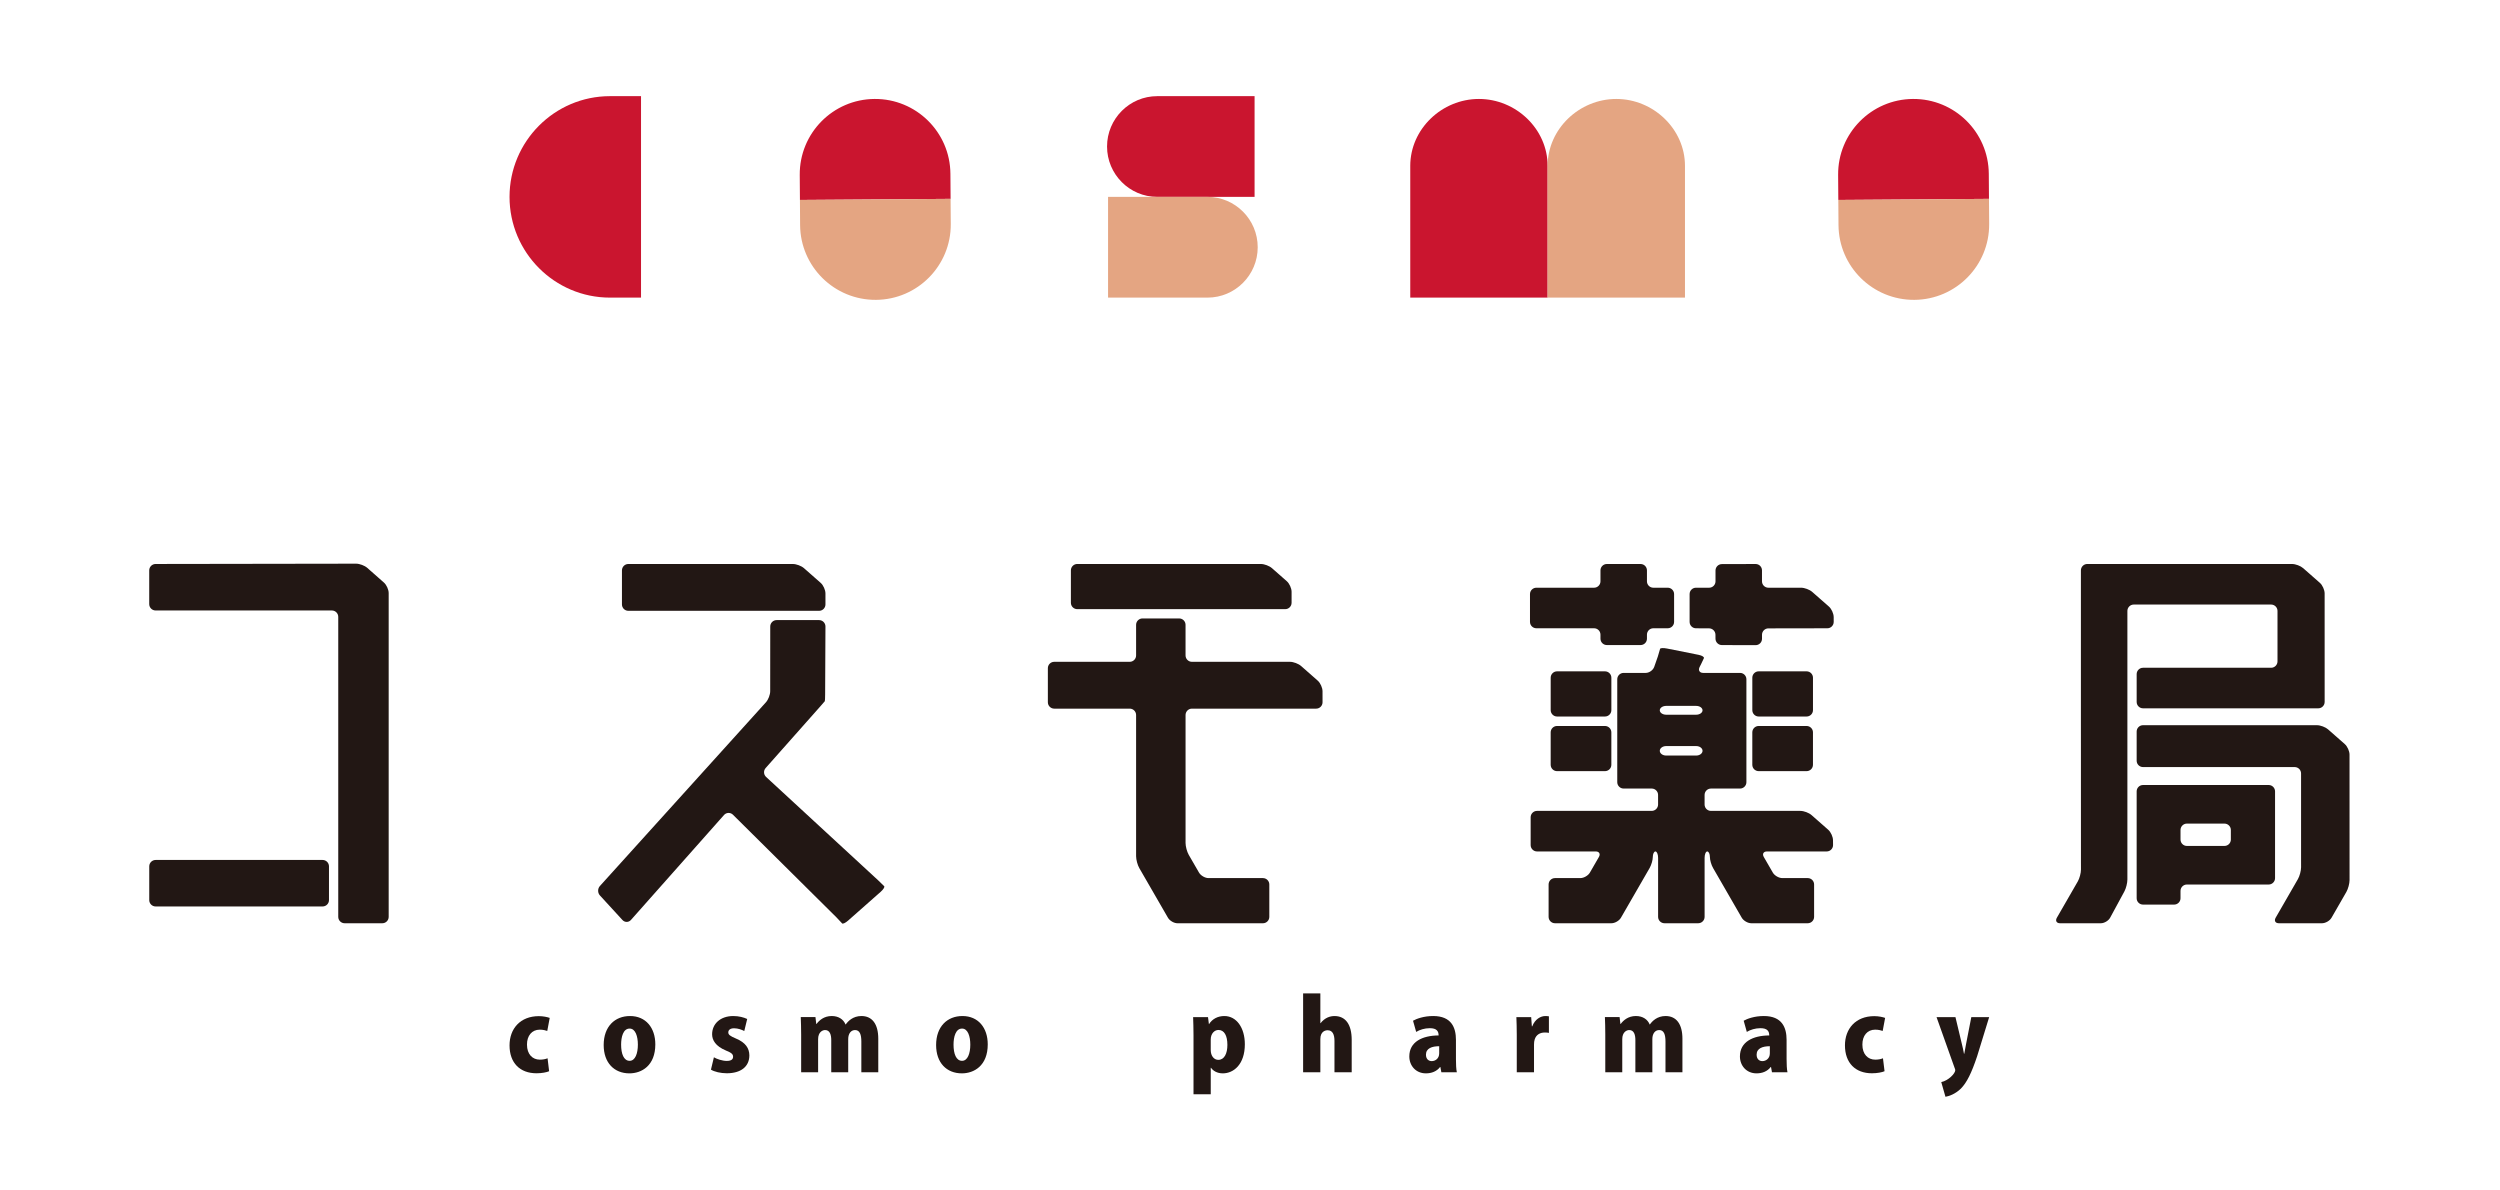 <?xml version="1.0" encoding="utf-8"?>
<!-- Generator: Adobe Illustrator 16.2.1, SVG Export Plug-In . SVG Version: 6.00 Build 0)  -->
<!DOCTYPE svg PUBLIC "-//W3C//DTD SVG 1.1//EN" "http://www.w3.org/Graphics/SVG/1.1/DTD/svg11.dtd">
<svg version="1.1" id="レイヤー_1" xmlns="http://www.w3.org/2000/svg" xmlns:xlink="http://www.w3.org/1999/xlink" x="0px"
	 y="0px" width="273px" height="130px" viewBox="0 0 273 130" enable-background="new 0 0 273 130" xml:space="preserve">
<g>
	<path fill="#221714" d="M59.964,116.977c-0.256,0.117-0.79,0.225-1.38,0.225c-1.797,0-2.943-1.123-2.943-3.05
		c0-1.82,1.178-3.189,3.2-3.189c0.472,0,0.92,0.097,1.187,0.192l-0.267,1.424c-0.192-0.065-0.448-0.14-0.823-0.14
		c-0.856,0-1.401,0.663-1.392,1.638c0,1.048,0.601,1.637,1.403,1.637c0.33,0,0.609-0.053,0.845-0.149L59.964,116.977z"/>
	<path fill="#221714" d="M71.561,114.044c0,2.344-1.51,3.167-2.826,3.167c-1.668,0-2.813-1.155-2.813-3.092
		c0-2.023,1.22-3.168,2.878-3.168C70.524,110.951,71.561,112.235,71.561,114.044 M68.756,112.32c-0.706,0-0.93,0.921-0.93,1.755
		c0,1.007,0.289,1.767,0.93,1.767c0.609,0,0.9-0.803,0.9-1.767C69.657,113.188,69.399,112.32,68.756,112.32"/>
	<path fill="#221714" d="M81.274,112.589c-0.256-0.14-0.686-0.301-1.111-0.301c-0.419,0-0.633,0.183-0.633,0.45
		c0,0.246,0.182,0.396,0.846,0.674c1.049,0.439,1.443,1.061,1.455,1.83c0,1.242-0.941,1.959-2.461,1.959
		c-0.676,0-1.349-0.161-1.734-0.396l0.322-1.349c0.299,0.183,0.92,0.396,1.4,0.396c0.471,0,0.695-0.161,0.695-0.45
		s-0.17-0.438-0.78-0.685c-1.155-0.481-1.509-1.155-1.509-1.776c0-1.134,0.898-1.99,2.312-1.99c0.62,0,1.156,0.15,1.519,0.321
		L81.274,112.589z"/>
	<path fill="#221714" d="M95.911,117.094h-1.852v-3.36c0-0.76-0.171-1.252-0.686-1.252c-0.438,0-0.748,0.374-0.748,0.984v3.628
		h-1.852v-3.51c0-0.589-0.15-1.103-0.674-1.103c-0.279,0-0.76,0.225-0.76,0.995v3.617h-1.852v-4.099
		c0-0.717-0.022-1.359-0.043-1.927h1.605l0.085,0.749h0.032c0.277-0.374,0.803-0.866,1.658-0.866c0.738,0,1.273,0.353,1.51,0.921
		h0.021c0.235-0.343,0.78-0.921,1.713-0.921c1.176,0,1.84,0.877,1.84,2.482V117.094z"/>
	<path fill="#221714" d="M107.862,114.044c0,2.344-1.51,3.167-2.825,3.167c-1.669,0-2.813-1.155-2.813-3.092
		c0-2.023,1.219-3.168,2.877-3.168C106.824,110.951,107.862,112.235,107.862,114.044 M105.057,112.32
		c-0.705,0-0.931,0.921-0.931,1.755c0,1.007,0.288,1.767,0.931,1.767c0.61,0,0.9-0.803,0.9-1.767
		C105.958,113.188,105.7,112.32,105.057,112.32"/>
	<path fill="#221714" d="M132.031,111.828c0.353-0.556,0.942-0.877,1.67-0.877c1.326,0,2.236,1.284,2.236,3.082
		c0,2.204-1.229,3.178-2.408,3.178c-0.608,0-1.069-0.277-1.284-0.609h-0.031v2.889h-1.883v-6.431c0-0.749-0.023-1.413-0.043-1.99
		h1.627l0.096,0.759H132.031z M132.213,114.676c0,0.609,0.342,1.06,0.824,1.06c0.663,0,0.994-0.696,0.994-1.638
		c0-1.006-0.342-1.627-0.973-1.627c-0.439,0-0.846,0.396-0.846,1.038V114.676z"/>
	<path fill="#221714" d="M147.607,117.094h-1.883v-3.425c0-0.674-0.193-1.166-0.748-1.166c-0.236,0-0.793,0.118-0.793,0.963v3.628
		h-1.883v-8.615h1.883v3.254h0.021c0.471-0.61,1.049-0.781,1.529-0.781c1.209,0,1.873,0.932,1.873,2.601V117.094z"/>
	<path fill="#221714" d="M158.99,115.67c0,0.535,0.02,1.06,0.096,1.424h-1.689l-0.109-0.578h-0.031
		c-0.363,0.481-0.93,0.695-1.551,0.695c-1.092,0-1.809-0.835-1.809-1.851c0-1.595,1.422-2.28,3.199-2.29
		c0-0.461-0.203-0.792-0.963-0.792c-0.566,0-1.102,0.171-1.486,0.406l-0.344-1.221c0.387-0.214,1.166-0.513,2.203-0.513
		c1.992,0,2.484,1.263,2.484,2.601V115.67z M157.16,114.247c-0.781,0-1.445,0.225-1.445,0.92c0,0.493,0.299,0.707,0.631,0.707
		c0.387,0,0.814-0.278,0.814-0.846V114.247z"/>
	<path fill="#221714" d="M169.141,112.792c-0.129-0.032-0.268-0.042-0.459-0.042c-0.482,0-0.932,0.224-1.094,0.759
		c-0.051,0.139-0.074,0.353-0.074,0.566v3.019h-1.883v-4.077c0-0.792-0.021-1.402-0.043-1.948h1.617l0.074,1.006h0.043
		c0.299-0.791,0.932-1.123,1.424-1.123c0.182,0,0.277,0.012,0.395,0.031V112.792z"/>
	<path fill="#221714" d="M183.723,117.094h-1.852v-3.36c0-0.76-0.172-1.252-0.684-1.252c-0.441,0-0.75,0.374-0.75,0.984v3.628
		h-1.854v-3.51c0-0.589-0.148-1.103-0.672-1.103c-0.279,0-0.76,0.225-0.76,0.995v3.617h-1.854v-4.099
		c0-0.717-0.02-1.359-0.041-1.927h1.604l0.086,0.749h0.033c0.277-0.374,0.803-0.866,1.658-0.866c0.738,0,1.273,0.353,1.508,0.921
		h0.023c0.234-0.343,0.781-0.921,1.711-0.921c1.178,0,1.842,0.877,1.842,2.482V117.094z"/>
	<path fill="#221714" d="M195.096,115.67c0,0.535,0.021,1.06,0.096,1.424H193.5l-0.105-0.578h-0.033
		c-0.363,0.481-0.93,0.695-1.551,0.695c-1.092,0-1.811-0.835-1.811-1.851c0-1.595,1.424-2.28,3.201-2.29
		c0-0.461-0.203-0.792-0.963-0.792c-0.566,0-1.104,0.171-1.486,0.406l-0.342-1.221c0.383-0.214,1.164-0.513,2.203-0.513
		c1.99,0,2.482,1.263,2.482,2.601V115.67z M193.266,114.247c-0.781,0-1.443,0.225-1.443,0.92c0,0.493,0.297,0.707,0.631,0.707
		c0.383,0,0.812-0.278,0.812-0.846V114.247z"/>
	<path fill="#221714" d="M205.793,116.977c-0.258,0.117-0.791,0.225-1.381,0.225c-1.799,0-2.943-1.123-2.943-3.05
		c0-1.82,1.178-3.189,3.201-3.189c0.471,0,0.92,0.097,1.186,0.192l-0.266,1.424c-0.193-0.065-0.449-0.14-0.826-0.14
		c-0.855,0-1.4,0.663-1.391,1.638c0,1.048,0.6,1.637,1.402,1.637c0.33,0,0.609-0.053,0.846-0.149L205.793,116.977z"/>
	<path fill="#221714" d="M217.217,111.068l-1.316,4.28c-0.621,1.853-1.125,2.868-1.777,3.532c-0.609,0.588-1.285,0.824-1.68,0.889
		l-0.459-1.605c0.779-0.16,1.529-0.942,1.529-1.295c0-0.064-0.021-0.15-0.076-0.268l-1.969-5.533h2.066l0.705,2.954
		c0.086,0.343,0.172,0.729,0.227,1.049h0.031c0.064-0.32,0.127-0.706,0.191-1.038l0.578-2.965H217.217z"/>
	<path fill="#CA152F" d="M126.374,21.5c-3.029,0-5.484-2.474-5.484-5.5c0-3.03,2.455-5.5,5.484-5.5H137v11H126.374z"/>
	<path fill="#E4A582" d="M121,32.5h10.859c3.028,0,5.483-2.472,5.483-5.501s-2.455-5.499-5.483-5.499H121V32.5z"/>
	<path fill="#CA152F" d="M169,18.119c0-4.04-3.462-7.313-7.501-7.313S154,14.079,154,18.119V32.5h15V18.119z"/>
	<path fill="#E4A582" d="M184,32.5V18.119c0-4.04-3.463-7.313-7.5-7.313c-4.039,0-7.5,3.273-7.5,7.313V32.5H184z"/>
	<path fill="#CA152F" d="M66.611,10.5c-6.06,0-10.97,4.942-10.97,11c0,6.059,4.91,11,10.97,11H70v-22H66.611z"/>
	<path fill="#CA152F" d="M217.176,18.972c-0.033-4.543-3.744-8.199-8.285-8.166c-4.545,0.033-8.201,3.744-8.168,8.287l0.02,2.742
		l16.453-0.119L217.176,18.972z"/>
	<path fill="#E4A582" d="M217.217,24.456c0.033,4.545-3.623,8.254-8.168,8.288c-4.543,0.032-8.254-3.623-8.285-8.167l-0.021-2.742
		l16.453-0.12L217.217,24.456z"/>
	<path fill="#CA152F" d="M103.785,18.972c-0.033-4.543-3.743-8.199-8.286-8.166c-4.544,0.033-8.199,3.744-8.167,8.287l0.021,2.742
		l16.453-0.119L103.785,18.972z"/>
	<path fill="#E4A582" d="M103.825,24.456c0.034,4.545-3.623,8.254-8.167,8.288c-4.542,0.032-8.254-3.623-8.287-8.167l-0.019-2.742
		l16.453-0.12L103.825,24.456z"/>
	<path fill="#221714" d="M90.139,64.804c0-0.383-0.234-0.902-0.523-1.156l-1.818-1.6c-0.287-0.253-0.836-0.46-1.219-0.46H68.614
		c-0.383,0-0.697,0.313-0.697,0.696v3.721c0,0.383,0.314,0.696,0.697,0.696h20.832c0.381,0,0.694-0.313,0.694-0.696L90.139,64.804z"
		/>
	<path fill="#221714" d="M16.297,98.289c0,0.383,0.312,0.696,0.695,0.696h18.238c0.382,0,0.695-0.313,0.695-0.696v-3.685
		c0-0.383-0.313-0.696-0.695-0.696H16.993c-0.383,0-0.695,0.313-0.695,0.696V98.289z"/>
	<path fill="#221714" d="M40.104,62.011c-0.289-0.253-0.836-0.459-1.22-0.458l-21.892,0.034c-0.383,0.001-0.697,0.314-0.697,0.697
		v3.685c0,0.382,0.314,0.695,0.697,0.695h19.25c0.382,0,0.695,0.313,0.695,0.696v32.764c0,0.383,0.313,0.695,0.696,0.695h4.116
		c0.383,0,0.695-0.312,0.695-0.695V64.767c0-0.383-0.235-0.902-0.523-1.154L40.104,62.011z"/>
	<path fill="#221714" d="M143.727,77.383c0.383,0,0.695-0.313,0.695-0.696l-0.002-1.201c0-0.383-0.234-0.903-0.521-1.156l-1.818-1.6
		c-0.289-0.253-0.836-0.46-1.219-0.46h-10.703c-0.383,0-0.697-0.313-0.697-0.696v-3.344c0-0.383-0.312-0.696-0.695-0.696h-4.008
		c-0.383,0-0.697,0.313-0.697,0.696v3.344c0,0.383-0.312,0.696-0.695,0.696h-8.246c-0.383,0-0.695,0.312-0.695,0.695v3.722
		c0,0.383,0.312,0.696,0.695,0.696h8.246c0.383,0,0.695,0.312,0.695,0.695v15.418c0,0.383,0.157,0.967,0.348,1.298l3.131,5.423
		c0.191,0.332,0.662,0.603,1.043,0.603h9.328c0.383,0,0.697-0.313,0.697-0.696v-3.541c0-0.383-0.314-0.695-0.695-0.695h-5.939
		c-0.383,0-0.854-0.271-1.045-0.603l-1.118-1.935c-0.19-0.331-0.349-0.916-0.349-1.299V78.078c0-0.383,0.314-0.695,0.697-0.695
		H143.727z"/>
	<path fill="#221714" d="M141.041,64.624c0-0.383-0.236-0.903-0.523-1.155l-1.615-1.421c-0.287-0.254-0.836-0.461-1.219-0.461
		h-20.048c-0.383,0-0.695,0.313-0.695,0.697v3.541c0,0.383,0.312,0.695,0.695,0.695h22.71c0.383,0,0.695-0.312,0.695-0.695V64.624z"
		/>
	<path fill="#221714" d="M83.668,84.852c-0.287-0.254-0.313-0.695-0.06-0.981l5.968-6.731c0.254-0.286,0.477-0.543,0.494-0.57
		s0.034-0.363,0.035-0.745l0.035-7.414c0-0.383-0.314-0.696-0.697-0.696h-4.635c-0.383,0-0.697,0.313-0.697,0.696l-0.005,7.068
		c0,0.383-0.21,0.929-0.467,1.212L65.508,96.754c-0.256,0.284-0.256,0.747,0.004,1.029l2.459,2.681
		c0.258,0.282,0.678,0.278,0.931-0.009L79.061,89c0.254-0.287,0.689-0.306,0.967-0.043l11.314,11.221
		c0.267,0.275,0.543,0.569,0.617,0.656c0.071,0.086,0.365-0.05,0.652-0.304l3.562-3.146c0.287-0.253,0.459-0.527,0.382-0.609
		s-0.367-0.366-0.644-0.63L83.668,84.852z"/>
	<path fill="#221714" d="M175.961,74.005c0-0.383-0.314-0.695-0.697-0.695h-5.234c-0.381,0-0.695,0.312-0.695,0.695v3.542
		c0,0.384,0.314,0.696,0.695,0.696h5.234c0.383,0,0.697-0.312,0.697-0.696V74.005z"/>
	<path fill="#221714" d="M169.334,83.514c0,0.383,0.312,0.695,0.695,0.695h5.234c0.383,0,0.697-0.312,0.697-0.695v-3.542
		c0-0.383-0.314-0.695-0.697-0.695h-5.234c-0.383,0-0.695,0.312-0.695,0.695V83.514z"/>
	<path fill="#221714" d="M197.977,74.005c0-0.383-0.312-0.695-0.697-0.695h-5.232c-0.383,0-0.695,0.312-0.695,0.695v3.542
		c0,0.384,0.312,0.696,0.695,0.696h5.232c0.385,0,0.697-0.312,0.697-0.696V74.005z"/>
	<path fill="#221714" d="M191.352,83.514c0,0.383,0.312,0.695,0.695,0.695h5.234c0.381,0,0.695-0.312,0.695-0.695v-3.542
		c0-0.383-0.314-0.695-0.695-0.695h-5.234c-0.383,0-0.695,0.312-0.695,0.695V83.514z"/>
	<path fill="#221714" d="M174.771,69.744c0,0.384,0.312,0.696,0.695,0.696h3.686c0.383,0,0.695-0.312,0.695-0.696v-0.441
		c0-0.383,0.312-0.696,0.697-0.696h1.57c0.383,0,0.697-0.312,0.697-0.694v-3.04c0-0.381-0.314-0.694-0.697-0.694h-1.57
		c-0.385,0-0.697-0.313-0.697-0.697v-1.196c0-0.384-0.312-0.696-0.695-0.696h-3.686c-0.383,0-0.695,0.312-0.695,0.696v1.196
		c0,0.384-0.314,0.697-0.697,0.697h-6.303c-0.383,0-0.697,0.313-0.697,0.694v3.04c0,0.382,0.314,0.694,0.697,0.694h6.303
		c0.383,0,0.697,0.313,0.697,0.696V69.744z"/>
	<path fill="#221714" d="M197.895,64.637c-0.287-0.253-0.836-0.459-1.219-0.459h-3.57c-0.383,0-0.697-0.313-0.697-0.696v-1.199
		c0-0.383-0.312-0.694-0.695-0.693l-3.686,0.01c-0.383,0.001-0.695,0.314-0.695,0.698v1.185c0,0.383-0.312,0.696-0.695,0.696h-1.439
		c-0.383,0-0.695,0.313-0.695,0.694v3.039c0,0.383,0.312,0.696,0.695,0.698l1.428,0.006c0.385,0.002,0.697,0.316,0.701,0.699
		l0.002,0.431c0.002,0.383,0.316,0.696,0.699,0.697l3.686,0.009c0.383,0.001,0.695-0.312,0.695-0.694v-0.442
		c0-0.383,0.314-0.696,0.697-0.696l6.438-0.011c0.383,0,0.695-0.313,0.695-0.696l-0.002-0.519c0-0.382-0.234-0.902-0.521-1.155
		L197.895,64.637z"/>
	<path fill="#221714" d="M200.164,91.766c0-0.383-0.234-0.902-0.521-1.155l-1.82-1.601c-0.287-0.253-0.836-0.46-1.219-0.46h-9.768
		c-0.383,0-0.695-0.312-0.695-0.695v-1.049c0-0.384,0.312-0.696,0.695-0.696h3.176c0.383,0,0.695-0.313,0.695-0.696V74.176
		c0-0.383-0.312-0.695-0.695-0.695h-4.029c-0.383,0-0.559-0.282-0.393-0.627c0,0,0.08-0.147,0.182-0.36
		c0.1-0.212,0.23-0.491,0.291-0.618s-0.197-0.292-0.572-0.367l-3.477-0.693c-0.375-0.074-0.705-0.057-0.734,0.041
		c-0.027,0.096-0.139,0.476-0.248,0.843l-0.393,1.125c-0.129,0.361-0.545,0.657-0.928,0.657h-2.412
		c-0.383,0-0.695,0.312-0.695,0.695v11.237c0,0.383,0.312,0.696,0.695,0.696h3.068c0.381,0,0.695,0.312,0.695,0.696v1.049
		c0,0.383-0.314,0.695-0.695,0.695h-12.525c-0.383,0-0.695,0.313-0.695,0.696v3.037c0,0.383,0.312,0.696,0.695,0.696h6.41
		c0.383,0,0.539,0.271,0.348,0.603l-0.982,1.702c-0.191,0.332-0.662,0.604-1.045,0.604h-2.771c-0.383,0-0.695,0.312-0.695,0.694
		v3.541c0,0.383,0.314,0.696,0.697,0.696h6.158c0.383,0,0.854-0.271,1.045-0.603l3.129-5.423c0.191-0.331,0.35-0.875,0.35-1.208
		c0-0.334,0.129-0.606,0.289-0.606c0.158,0,0.289,0.313,0.289,0.696v6.447c0,0.383,0.312,0.696,0.695,0.696h3.688
		c0.381,0,0.695-0.313,0.695-0.696v-6.447c0-0.383,0.131-0.696,0.289-0.696c0.16,0,0.289,0.272,0.289,0.606
		c0,0.333,0.156,0.877,0.35,1.208l3.129,5.423c0.191,0.331,0.662,0.603,1.045,0.603h6.158c0.383,0,0.697-0.313,0.697-0.696v-3.541
		c0-0.383-0.312-0.694-0.695-0.694h-2.771c-0.383,0-0.854-0.271-1.045-0.604l-0.982-1.702c-0.191-0.332-0.035-0.603,0.348-0.603
		h6.518c0.385,0,0.697-0.313,0.697-0.696L200.164,91.766z M181.945,78.047c-0.383,0-0.697-0.217-0.697-0.481
		c0-0.266,0.314-0.482,0.697-0.482h3.277c0.383,0,0.695,0.217,0.695,0.482c0,0.265-0.312,0.481-0.695,0.481H181.945z
		 M185.223,81.471c0.383,0,0.695,0.232,0.695,0.518s-0.312,0.518-0.695,0.518h-3.277c-0.383,0-0.697-0.232-0.697-0.518
		s0.314-0.518,0.697-0.518H185.223z"/>
	<path fill="#221714" d="M248.436,86.419c0-0.384-0.314-0.696-0.697-0.696H234.02c-0.385,0-0.697,0.312-0.697,0.696v11.668
		c0,0.383,0.312,0.695,0.697,0.695h3.395c0.383,0,0.697-0.312,0.697-0.695v-0.801c0-0.384,0.312-0.696,0.695-0.696h8.932
		c0.383,0,0.697-0.313,0.697-0.696V86.419z M242.912,89.937c0.383,0,0.697,0.313,0.697,0.696v1.048c0,0.382-0.314,0.695-0.697,0.695
		h-4.105c-0.383,0-0.695-0.313-0.695-0.695v-1.048c0-0.383,0.312-0.696,0.695-0.696H242.912z"/>
	<path fill="#221714" d="M232.311,66.713c0-0.383,0.312-0.696,0.695-0.696h15c0.383,0,0.697,0.313,0.697,0.696v5.51
		c0,0.383-0.314,0.697-0.697,0.697h-13.988c-0.383,0-0.695,0.313-0.695,0.695v3.037c0,0.383,0.312,0.696,0.695,0.696h19.139
		c0.383,0,0.695-0.313,0.695-0.696l-0.002-11.849c0-0.383-0.234-0.904-0.521-1.156l-1.82-1.601
		c-0.287-0.252-0.836-0.459-1.219-0.459H227.93c-0.383,0-0.695,0.313-0.695,0.696v14.671c0,0.383,0,1.009,0,1.392l0.002,4.713
		c0,0.384,0,1.01,0,1.393l0.002,8.253c0,0.383,0,1.009,0,1.392l0.002,0.858c0,0.383-0.156,0.966-0.348,1.299l-2.283,3.962
		c-0.193,0.332-0.035,0.604,0.348,0.604h4.447c0.383,0,0.844-0.275,1.025-0.612l1.549-2.858c0.184-0.336,0.332-0.925,0.332-1.307
		V66.713z"/>
	<path fill="#221714" d="M256.568,82.407c0-0.383-0.232-0.903-0.521-1.156l-1.82-1.601c-0.287-0.252-0.836-0.459-1.219-0.459h-18.99
		c-0.383,0-0.695,0.312-0.695,0.696v3.182c0,0.382,0.312,0.695,0.695,0.695h16.564c0.383,0,0.695,0.312,0.695,0.695v7.865v1.392
		l0.002,0.985c0,0.383-0.156,0.968-0.348,1.299l-2.428,4.215c-0.191,0.332-0.035,0.604,0.348,0.604h4.711
		c0.383,0,0.854-0.271,1.043-0.604l1.619-2.815c0.191-0.332,0.348-0.917,0.348-1.3L256.568,82.407z"/>
</g>
</svg>
